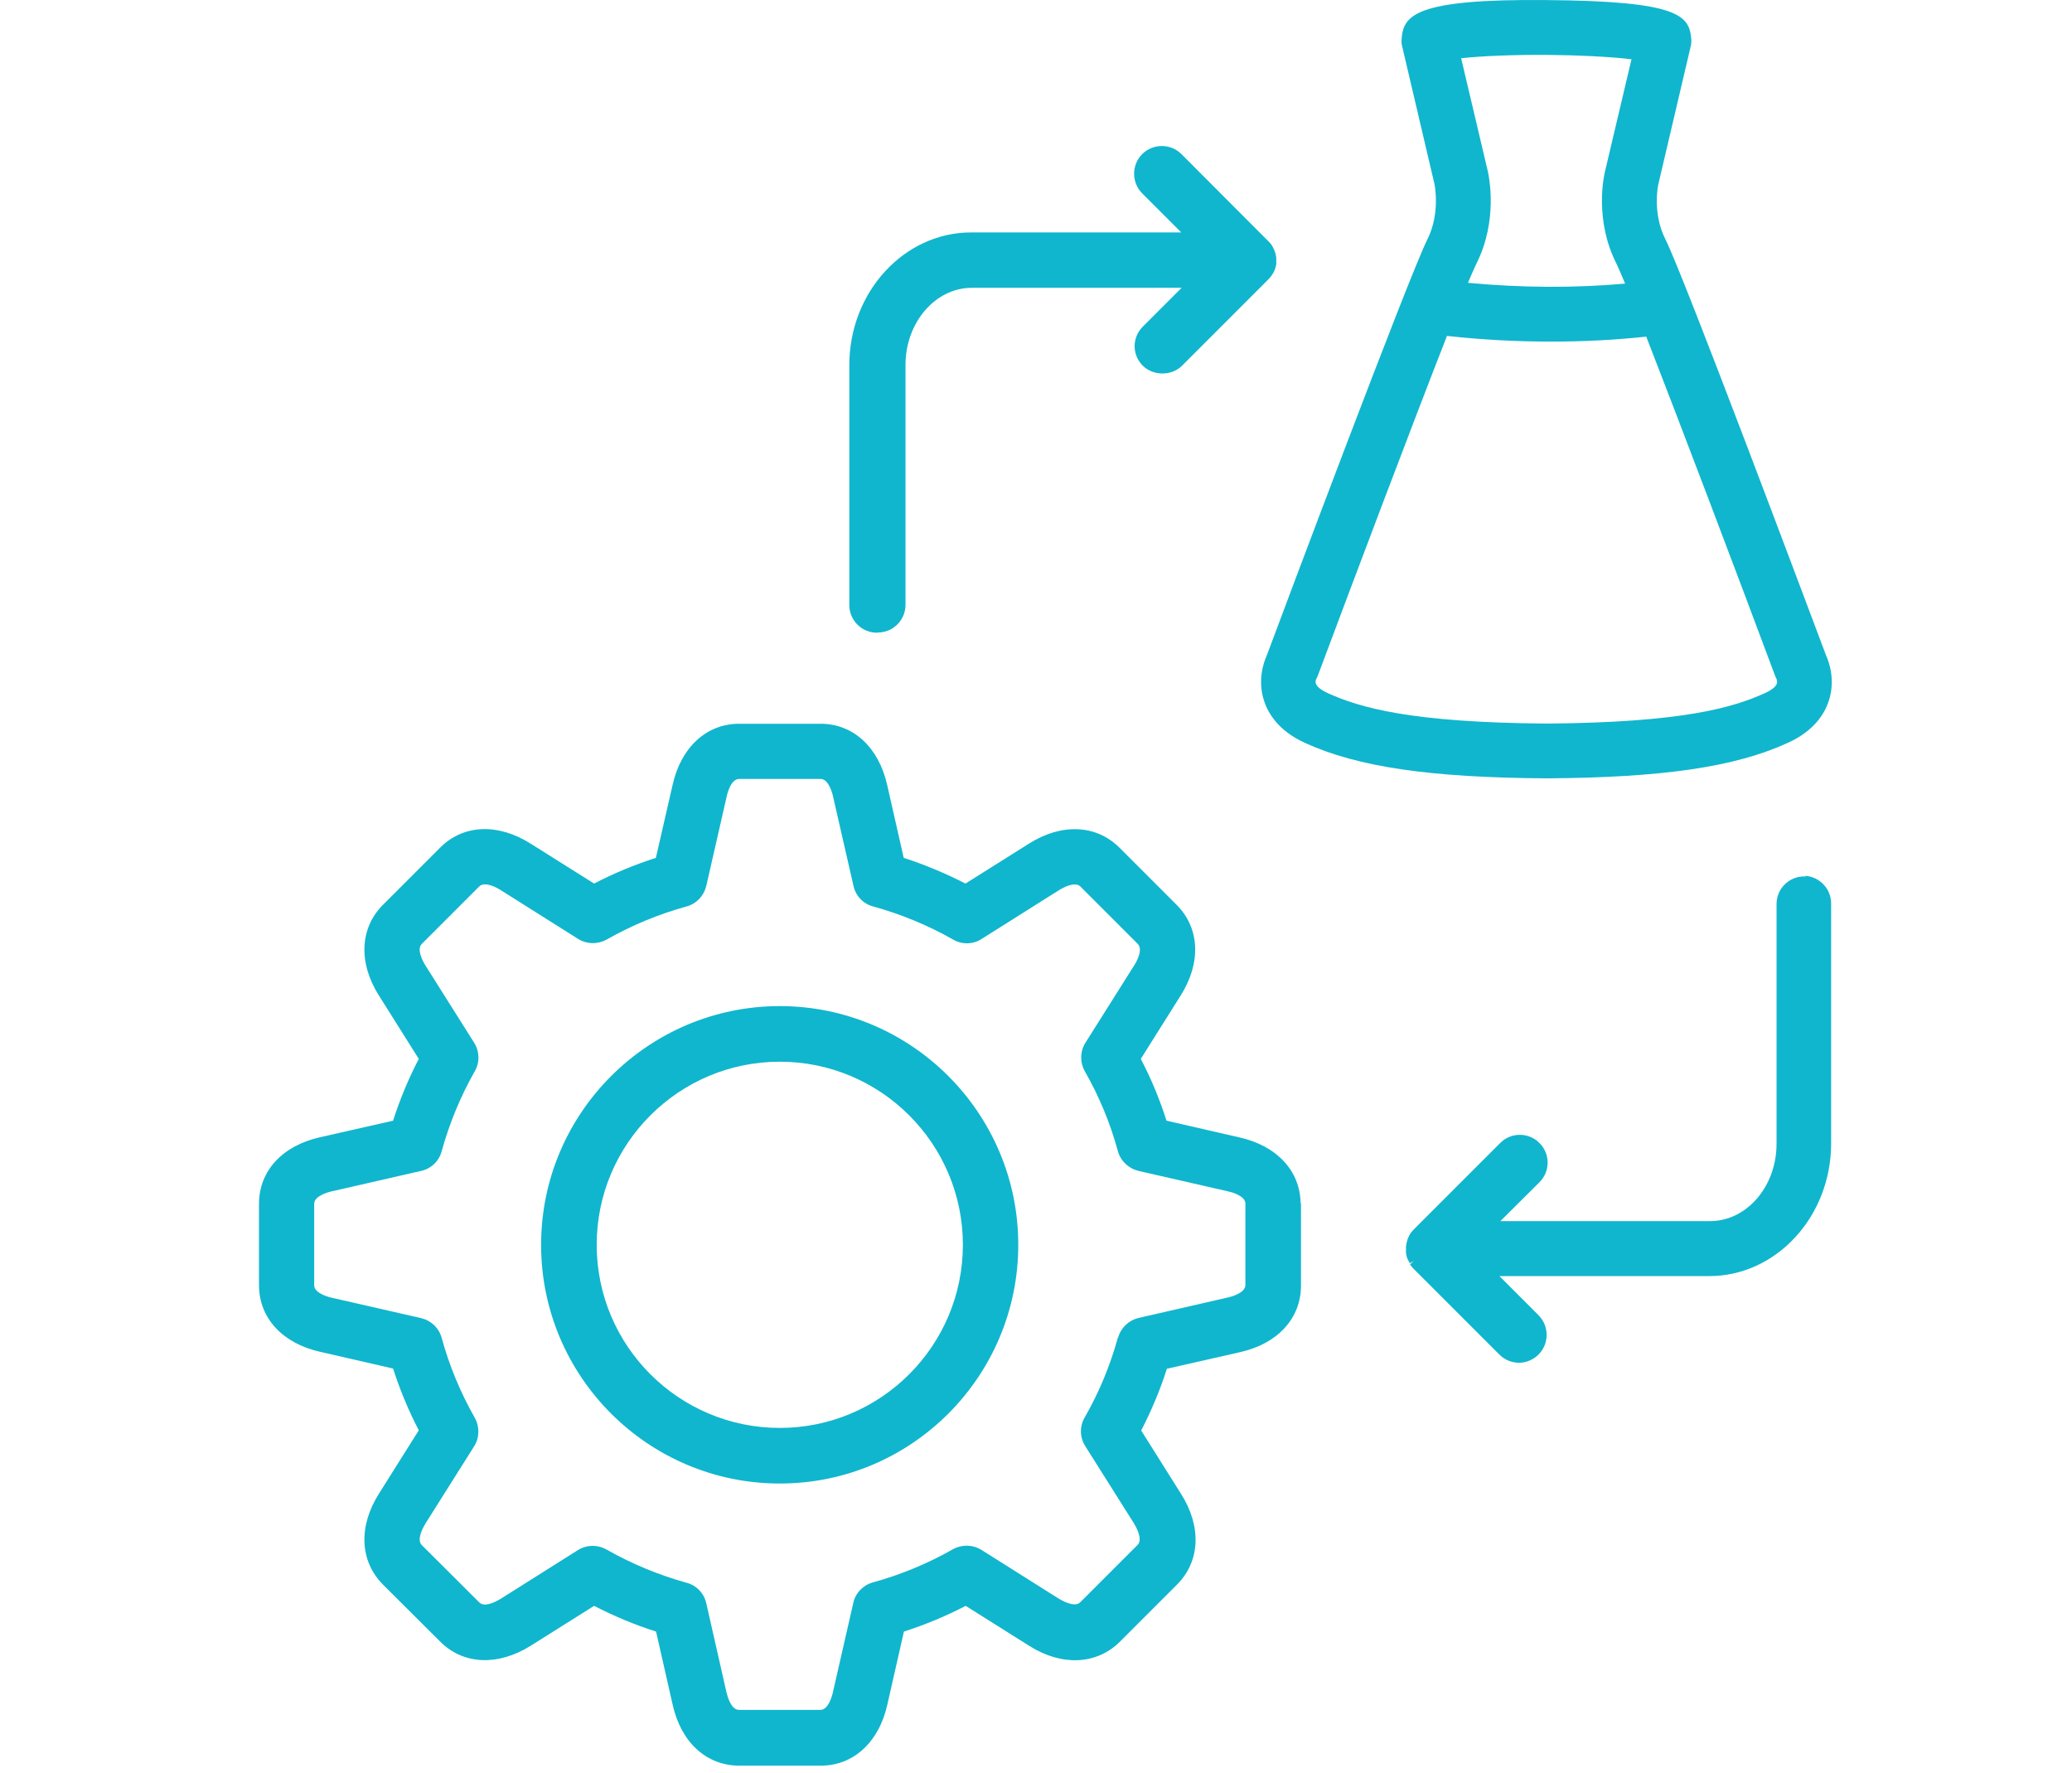 <svg xmlns="http://www.w3.org/2000/svg" width="104" height="89" viewBox="0 0 104 89"><g fill="none" fill-rule="evenodd"><path fill="#10B6CD" fill-rule="nonzero" d="M1.43 31.744C2.2 31.744 2.82 31.124 2.82 30.354L2.82 18.314C2.82 16.184 4.32 14.444 6.15 14.444L16.68 14.444 14.73 16.394C14.47 16.654 14.32 17.004 14.32 17.374 14.32 17.744 14.47 18.094 14.73 18.354 15.25 18.874 16.18 18.874 16.7 18.354L21.03 14.024C21.03 14.024 21.08 13.974 21.12 13.924 21.12 13.924 21.16 13.864 21.17 13.864 21.18 13.844 21.2 13.824 21.23 13.774 21.23 13.774 21.26 13.724 21.27 13.714L21.3 13.654C21.3 13.654 21.33 13.604 21.34 13.574L21.38 13.464C21.38 13.464 21.4 13.404 21.41 13.354 21.41 13.354 21.43 13.254 21.43 13.254 21.43 13.254 21.43 13.184 21.43 13.174 21.43 13.134 21.43 13.084 21.43 13.004L21.43 13.004 21.43 12.934C21.43 12.934 21.41 12.794 21.4 12.784 21.4 12.754 21.39 12.714 21.37 12.664 21.37 12.654 21.35 12.614 21.35 12.604L21.35 12.604 21.32 12.534C21.32 12.534 21.3 12.474 21.29 12.474 21.29 12.464 21.25 12.394 21.25 12.384L21.21 12.314C21.21 12.314 21.15 12.234 21.14 12.224 21.14 12.214 21.1 12.174 21.09 12.164L16.67 7.734C16.13 7.194 15.24 7.194 14.7 7.734 14.16 8.274 14.16 9.164 14.7 9.704L16.66 11.664 6.12 11.664C2.75 11.664 0 14.654 0 18.324L0 30.364C0 30.364 0 30.404 0 30.424.03 31.164.64 31.754 1.39 31.754L1.43 31.744ZM48.01 43.994C48.01 43.994 47.96 43.984 47.93 43.984 47.16 43.984 46.54 44.604 46.54 45.374L46.54 57.414C46.54 59.544 45.04 61.284 43.21 61.284L32.68 61.284 34.64 59.334C34.9 59.074 35.05 58.724 35.05 58.354 35.05 57.984 34.91 57.634 34.64 57.364 34.38 57.104 34.03 56.954 33.66 56.954L33.66 56.954C33.29 56.954 32.94 57.094 32.67 57.364L28.34 61.694C28.34 61.694 28.29 61.754 28.24 61.804 28.21 61.834 28.18 61.874 28.14 61.944 28.12 61.974 28.1 62.004 28.09 62.044L28.09 62.044C28.09 62.044 28.09 62.044 28.09 62.044 28.07 62.074 28.06 62.114 28.04 62.144 28.04 62.144 28.04 62.164 28.03 62.174 28.01 62.224 27.99 62.294 27.97 62.384 27.97 62.394 27.97 62.404 27.96 62.424 27.96 62.464 27.95 62.504 27.94 62.554 27.94 62.594 27.94 62.644 27.94 62.704 27.94 62.744 27.94 62.784 27.94 62.834 27.94 62.874 27.94 62.914 27.95 62.894 27.95 62.914 27.95 62.944 27.95 62.964L27.97 63.014C27.97 63.014 27.97 63.074 27.99 63.104 28 63.144 28.01 63.174 28.03 63.204 28.03 63.224 28.05 63.244 28.06 63.254 28.06 63.274 28.08 63.294 28.08 63.304 28.08 63.304 28.08 63.314 28.09 63.324 28.09 63.324 28.09 63.324 28.09 63.324 28.1 63.344 28.12 63.374 28.13 63.394L28.13 63.394C28.13 63.394 28.13 63.394 28.13 63.394L28.34 63.284 28.14 63.454C28.14 63.454 28.18 63.504 28.18 63.504L28.18 63.504C28.18 63.504 28.22 63.564 28.23 63.574 28.26 63.604 28.28 63.634 28.3 63.654L32.63 67.984C32.89 68.244 33.25 68.394 33.61 68.394 33.97 68.394 34.33 68.244 34.59 67.984 34.85 67.724 35 67.374 35 66.994 35 66.614 34.85 66.274 34.59 66.004L32.63 64.044 43.16 64.044C46.53 64.044 49.28 61.054 49.28 57.384L49.28 45.344C49.28 44.604 48.7 44.004 47.98 43.954L48.01 43.994ZM49.03 32.904C48.2 30.704 41.88 13.824 40.96 12.004 40.29 10.684 40.6 9.244 40.61 9.234L42.22 2.374C42.26 2.234 42.27 2.094 42.26 1.954 42.16.774 41.63.054 35 .004 28.35-.066 27.8.784 27.72 1.974 27.71 2.114 27.72 2.244 27.76 2.374L29.37 9.234C29.37 9.234 29.68 10.684 29.02 12.004 28.1 13.824 21.77 30.704 20.95 32.904 20.8 33.234 20.47 34.154 20.83 35.214 21.04 35.834 21.57 36.694 22.87 37.284 25.52 38.494 29.14 39.024 35 39.064 40.84 39.024 44.46 38.494 47.1 37.284 48.41 36.694 48.94 35.834 49.15 35.214 49.51 34.154 49.18 33.234 49.03 32.904L49.03 32.904ZM34.98 2.754C36.46 2.764 38.2 2.844 39.26 2.974L37.93 8.604C37.87 8.844 37.39 11.044 38.51 13.244 38.59 13.414 38.74 13.754 38.94 14.234 36.37 14.464 33.72 14.444 31.05 14.194 31.25 13.734 31.39 13.404 31.47 13.244 32.58 11.044 32.1 8.844 32.05 8.604L30.71 2.924C31.75 2.804 33.5 2.744 34.98 2.754ZM45.96 34.784C44.36 35.514 41.81 36.264 35 36.314 28.17 36.264 25.62 35.514 24.01 34.784 23.28 34.444 23.39 34.184 23.44 34.074 23.46 34.024 23.49 33.974 23.51 33.924 25.5 28.604 28.28 21.244 30 16.854 30.02 16.864 30.03 16.864 30.05 16.864 31.79 17.054 33.52 17.144 35.23 17.144 36.84 17.144 38.43 17.064 40 16.894 41.71 21.284 44.49 28.614 46.47 33.924 46.49 33.974 46.5 33.984 46.52 34.034 46.59 34.184 46.7 34.444 45.96 34.784L45.96 34.784Z" transform="translate(42.63)"/><g fill="#10B6CD" fill-rule="nonzero" transform="translate(13 36.324)"><path d="M52.28,24.06 C52.26,22.44 51.09,21.18 49.21,20.76 L45.55,19.92 C45.21,18.85 44.78,17.81 44.26,16.82 L46.26,13.64 C47.3,12 47.22,10.26 46.07,9.1 L43.18,6.21 C42.02,5.06 40.28,4.98 38.64,6.02 L35.46,8.02 C34.46,7.51 33.42,7.07 32.36,6.73 L31.53,3.07 C31.1,1.17 29.82,-2.39899859e-24 28.19,-2.39899859e-24 L24.1,-2.39899859e-24 C22.46,-2.39899859e-24 21.18,1.18 20.76,3.07 L19.92,6.73 C18.86,7.07 17.82,7.5 16.82,8.02 L13.64,6.02 C12,4.98 10.26,5.05 9.1,6.21 L6.21,9.1 C5.06,10.26 4.98,12 6.02,13.64 L8.02,16.82 C7.5,17.82 7.07,18.86 6.73,19.92 L3.07,20.75 C1.17,21.17 -4.4408921e-16,22.45 -4.4408921e-16,24.09 L-4.4408921e-16,28.18 C-4.4408921e-16,29.82 1.18,31.1 3.07,31.52 L6.73,32.36 C7.07,33.42 7.5,34.46 8.02,35.46 L6.02,38.64 C4.98,40.28 5.06,42.02 6.21,43.19 L9.1,46.07 C10.26,47.23 12,47.3 13.64,46.27 L16.82,44.27 C17.81,44.78 18.85,45.22 19.93,45.56 L20.76,49.22 C21.18,51.12 22.46,52.29 24.11,52.29 L28.2,52.29 C29.84,52.29 31.12,51.11 31.54,49.22 L32.37,45.56 C33.43,45.22 34.47,44.79 35.47,44.27 L38.65,46.27 C40.29,47.31 42.03,47.23 43.2,46.08 L46.09,43.19 C47.24,42.03 47.32,40.29 46.28,38.65 L44.28,35.47 C44.79,34.48 45.23,33.44 45.57,32.37 L49.23,31.54 C51.13,31.12 52.3,29.84 52.3,28.2 L52.3,24.11 C52.3,24.11 52.3,24.08 52.3,24.06 L52.28,24.06 Z M43.11,30.81 C42.72,32.22 42.16,33.57 41.44,34.82 C41.18,35.27 41.2,35.82 41.47,36.25 L43.91,40.12 C43.99,40.25 44.39,40.92 44.1,41.21 L41.22,44.09 C40.93,44.38 40.26,43.98 40.13,43.9 L36.26,41.46 C35.82,41.19 35.28,41.18 34.83,41.43 C33.56,42.15 32.21,42.71 30.82,43.09 C30.32,43.23 29.94,43.62 29.83,44.12 L28.81,48.59 C28.78,48.74 28.59,49.49 28.18,49.49 L24.09,49.49 C23.69,49.49 23.51,48.8 23.46,48.59 L22.45,44.14 C22.34,43.64 21.96,43.24 21.46,43.11 C20.06,42.72 18.7,42.16 17.44,41.44 C17.23,41.32 16.99,41.26 16.75,41.26 C16.49,41.26 16.23,41.33 16.01,41.47 L12.14,43.91 C12.06,43.96 11.35,44.4 11.06,44.1 L8.17,41.22 C7.88,40.93 8.28,40.26 8.36,40.13 L10.8,36.26 C11.07,35.83 11.08,35.28 10.83,34.83 C10.11,33.56 9.55,32.22 9.17,30.82 C9.03,30.32 8.64,29.95 8.14,29.83 L3.67,28.81 C3.52,28.78 2.77,28.59 2.77,28.18 L2.77,24.09 C2.77,23.68 3.53,23.49 3.68,23.46 L8.14,22.44 C8.64,22.33 9.04,21.95 9.17,21.45 C9.56,20.04 10.12,18.69 10.83,17.44 C11.09,16.99 11.07,16.44 10.8,16.01 L8.36,12.14 C8.24,11.95 7.89,11.33 8.17,11.05 L11.06,8.16 C11.3,7.92 11.85,8.16 12.15,8.36 L16.02,10.8 C16.46,11.07 17,11.08 17.45,10.83 C18.72,10.11 20.07,9.55 21.46,9.17 C21.96,9.03 22.33,8.64 22.45,8.14 L23.47,3.67 C23.5,3.52 23.68,2.77 24.1,2.77 L28.19,2.77 C28.6,2.77 28.79,3.52 28.82,3.68 L29.84,8.14 C29.95,8.64 30.33,9.04 30.83,9.17 C32.24,9.56 33.59,10.12 34.84,10.83 C35.29,11.09 35.84,11.08 36.27,10.8 L40.14,8.36 C40.33,8.24 40.95,7.89 41.23,8.17 L44.11,11.05 C44.39,11.34 44.04,11.96 43.92,12.14 L41.48,16.01 C41.21,16.44 41.2,16.99 41.45,17.44 C42.17,18.7 42.73,20.05 43.11,21.45 C43.25,21.95 43.65,22.32 44.14,22.44 L48.61,23.46 C48.76,23.49 49.46,23.66 49.51,24.05 C49.51,24.05 49.51,24.07 49.51,24.08 L49.51,28.17 C49.51,28.58 48.76,28.77 48.6,28.8 L44.15,29.82 C43.65,29.94 43.26,30.31 43.12,30.81 L43.11,30.81 Z"/><path d="M26.14,14.17 C19.54,14.17 14.16,19.54 14.16,26.15 C14.16,32.76 19.53,38.13 26.14,38.13 C32.75,38.13 38.11,32.76 38.11,26.15 C38.11,19.54 32.74,14.17 26.14,14.17 L26.14,14.17 Z M35.33,26.15 C35.33,31.22 31.21,35.34 26.14,35.34 C21.07,35.34 16.95,31.22 16.95,26.15 C16.95,21.08 21.07,16.96 26.14,16.96 C31.21,16.96 35.33,21.08 35.33,26.15 Z"/></g></g></svg>